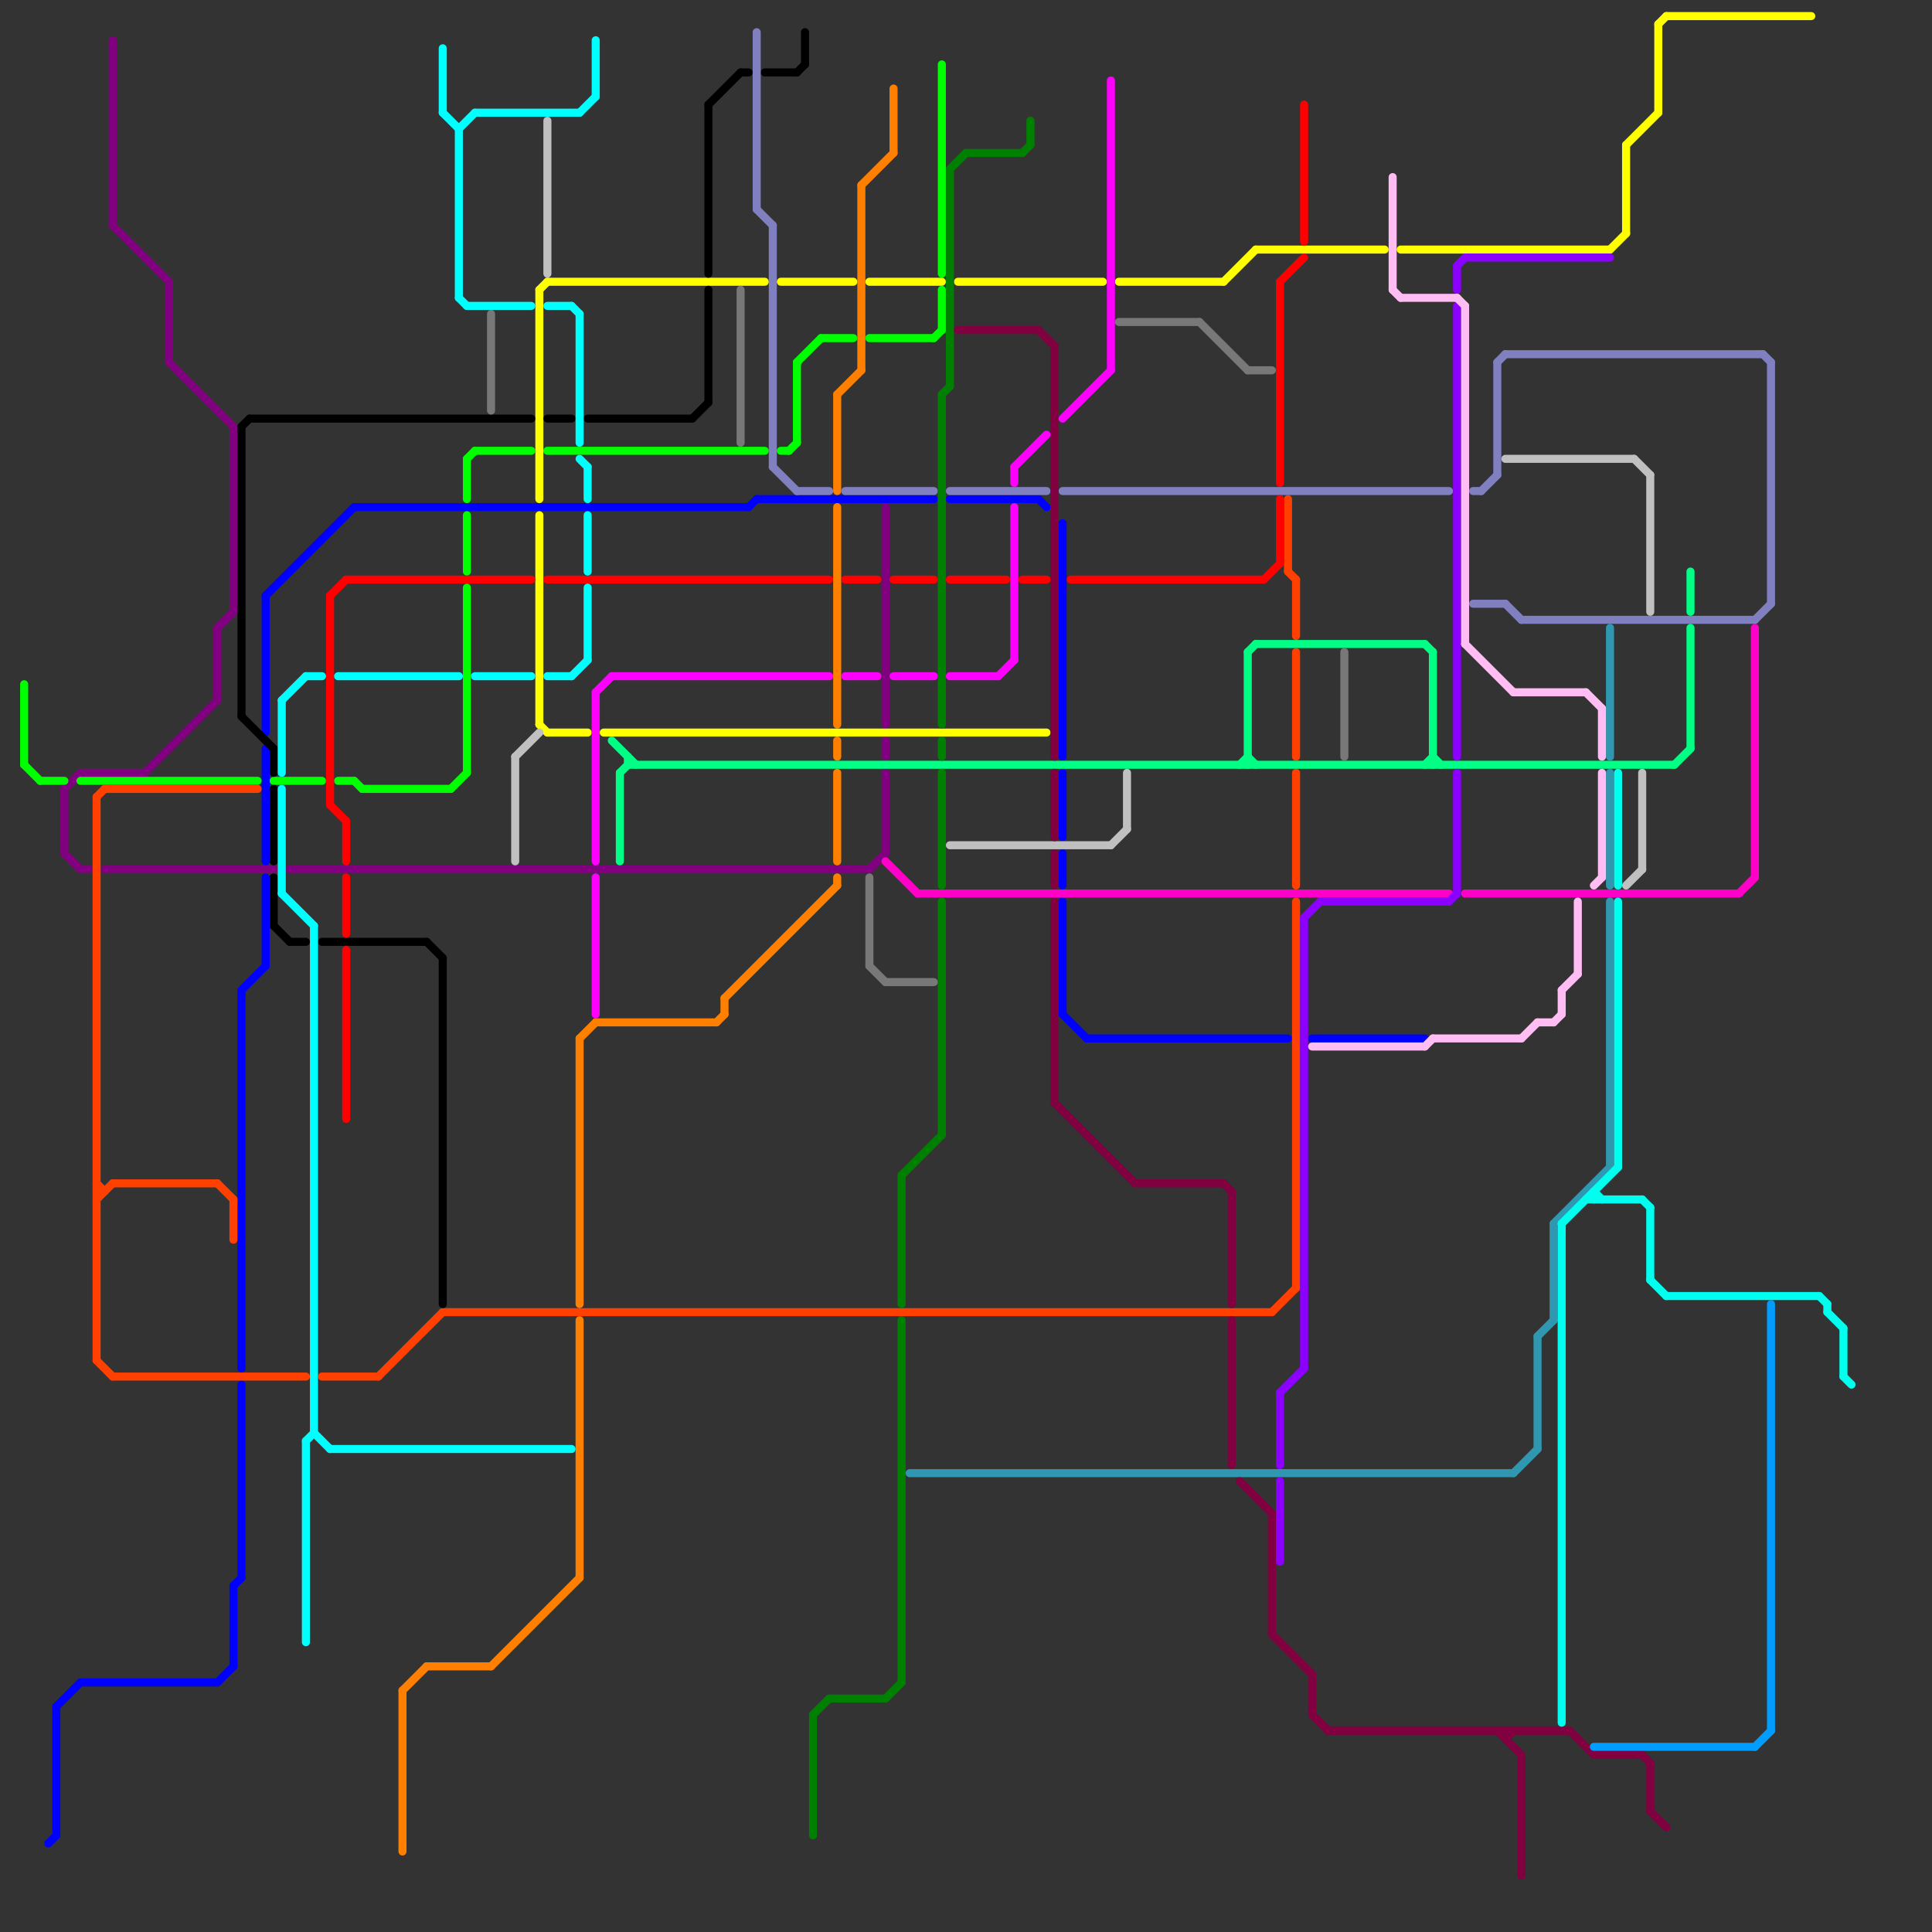
<svg version="1.1" xmlns="http://www.w3.org/2000/svg" viewBox="0 0 240 240">
<rect x="0" y="0" width="240" height="240" fill="#333333" stroke="none"/>
<style>line { stroke-width: 1; fill: none; stroke-linecap: round; stroke-linejoin: round; } .c0 { stroke: #800080 } .c1 { stroke: #0000ff } .c2 { stroke: #00ff00 } .c3 { stroke: #ff8000 } .c4 { stroke: #ff4000 } .c5 { stroke: #ffff00 } .c6 { stroke: #000000 } .c7 { stroke: #8080c0 } .c8 { stroke: #ff0000 } .c9 { stroke: #ff00ff } .c10 { stroke: #00ff84 } .c11 { stroke: #008000 } .c12 { stroke: #787878 } .c13 { stroke: #ff00c8 } .c14 { stroke: #3097b0 } .c15 { stroke: #c0c0c0 } .c16 { stroke: #800040 } .c17 { stroke: #8c00ff } .c18 { stroke: #ffbdf4 } .c19 { stroke: #00ffee } .c20 { stroke: #009dff } .c21 { stroke: #00ffff }</style><line class="c0" x1="8" y1="98" x2="10" y2="96"/><line class="c0" x1="10" y1="96" x2="18" y2="96"/><line class="c0" x1="27" y1="78" x2="29" y2="76"/><line class="c0" x1="110" y1="63" x2="110" y2="90"/><line class="c0" x1="27" y1="78" x2="27" y2="87"/><line class="c0" x1="21" y1="45" x2="29" y2="53"/><line class="c0" x1="10" y1="108" x2="11" y2="108"/><line class="c0" x1="36" y1="108" x2="108" y2="108"/><line class="c0" x1="110" y1="96" x2="110" y2="106"/><line class="c0" x1="8" y1="98" x2="8" y2="106"/><line class="c0" x1="29" y1="53" x2="29" y2="76"/><line class="c0" x1="110" y1="92" x2="110" y2="94"/><line class="c0" x1="8" y1="106" x2="10" y2="108"/><line class="c0" x1="21" y1="35" x2="21" y2="45"/><line class="c0" x1="108" y1="108" x2="110" y2="106"/><line class="c0" x1="13" y1="108" x2="34" y2="108"/><line class="c0" x1="14" y1="28" x2="21" y2="35"/><line class="c0" x1="14" y1="5" x2="14" y2="28"/><line class="c0" x1="18" y1="96" x2="27" y2="87"/><line class="c1" x1="132" y1="96" x2="132" y2="104"/><line class="c1" x1="30" y1="172" x2="30" y2="196"/><line class="c1" x1="132" y1="106" x2="132" y2="110"/><line class="c1" x1="33" y1="74" x2="44" y2="63"/><line class="c1" x1="129" y1="62" x2="130" y2="63"/><line class="c1" x1="30" y1="123" x2="30" y2="170"/><line class="c1" x1="7" y1="212" x2="10" y2="209"/><line class="c1" x1="33" y1="109" x2="33" y2="120"/><line class="c1" x1="30" y1="123" x2="33" y2="120"/><line class="c1" x1="6" y1="229" x2="7" y2="228"/><line class="c1" x1="118" y1="62" x2="129" y2="62"/><line class="c1" x1="7" y1="212" x2="7" y2="228"/><line class="c1" x1="94" y1="62" x2="116" y2="62"/><line class="c1" x1="27" y1="209" x2="29" y2="207"/><line class="c1" x1="132" y1="112" x2="132" y2="126"/><line class="c1" x1="132" y1="65" x2="132" y2="94"/><line class="c1" x1="10" y1="209" x2="27" y2="209"/><line class="c1" x1="33" y1="93" x2="33" y2="107"/><line class="c1" x1="33" y1="74" x2="33" y2="91"/><line class="c1" x1="93" y1="63" x2="94" y2="62"/><line class="c1" x1="132" y1="126" x2="135" y2="129"/><line class="c1" x1="163" y1="129" x2="177" y2="129"/><line class="c1" x1="44" y1="63" x2="93" y2="63"/><line class="c1" x1="29" y1="197" x2="30" y2="196"/><line class="c1" x1="29" y1="197" x2="29" y2="207"/><line class="c1" x1="135" y1="129" x2="160" y2="129"/><line class="c2" x1="97" y1="56" x2="98" y2="56"/><line class="c2" x1="10" y1="97" x2="32" y2="97"/><line class="c2" x1="116" y1="42" x2="117" y2="41"/><line class="c2" x1="117" y1="8" x2="117" y2="34"/><line class="c2" x1="58" y1="73" x2="58" y2="96"/><line class="c2" x1="3" y1="95" x2="5" y2="97"/><line class="c2" x1="42" y1="97" x2="44" y2="97"/><line class="c2" x1="59" y1="56" x2="66" y2="56"/><line class="c2" x1="117" y1="36" x2="117" y2="41"/><line class="c2" x1="44" y1="97" x2="45" y2="98"/><line class="c2" x1="108" y1="42" x2="116" y2="42"/><line class="c2" x1="3" y1="85" x2="3" y2="95"/><line class="c2" x1="58" y1="57" x2="58" y2="62"/><line class="c2" x1="99" y1="45" x2="102" y2="42"/><line class="c2" x1="34" y1="97" x2="40" y2="97"/><line class="c2" x1="102" y1="42" x2="106" y2="42"/><line class="c2" x1="5" y1="97" x2="8" y2="97"/><line class="c2" x1="99" y1="45" x2="99" y2="55"/><line class="c2" x1="68" y1="56" x2="95" y2="56"/><line class="c2" x1="98" y1="56" x2="99" y2="55"/><line class="c2" x1="45" y1="98" x2="56" y2="98"/><line class="c2" x1="56" y1="98" x2="58" y2="96"/><line class="c2" x1="58" y1="57" x2="59" y2="56"/><line class="c2" x1="58" y1="64" x2="58" y2="71"/><line class="c3" x1="104" y1="49" x2="104" y2="61"/><line class="c3" x1="61" y1="207" x2="72" y2="196"/><line class="c3" x1="50" y1="210" x2="53" y2="207"/><line class="c3" x1="111" y1="11" x2="111" y2="19"/><line class="c3" x1="72" y1="129" x2="74" y2="127"/><line class="c3" x1="74" y1="127" x2="89" y2="127"/><line class="c3" x1="104" y1="109" x2="104" y2="110"/><line class="c3" x1="53" y1="207" x2="61" y2="207"/><line class="c3" x1="104" y1="96" x2="104" y2="107"/><line class="c3" x1="104" y1="49" x2="107" y2="46"/><line class="c3" x1="107" y1="23" x2="107" y2="46"/><line class="c3" x1="72" y1="129" x2="72" y2="162"/><line class="c3" x1="107" y1="23" x2="111" y2="19"/><line class="c3" x1="104" y1="63" x2="104" y2="90"/><line class="c3" x1="50" y1="210" x2="50" y2="230"/><line class="c3" x1="72" y1="164" x2="72" y2="196"/><line class="c3" x1="90" y1="124" x2="104" y2="110"/><line class="c3" x1="89" y1="127" x2="90" y2="126"/><line class="c3" x1="90" y1="124" x2="90" y2="126"/><line class="c3" x1="104" y1="92" x2="104" y2="94"/><line class="c4" x1="161" y1="96" x2="161" y2="110"/><line class="c4" x1="158" y1="163" x2="161" y2="160"/><line class="c4" x1="55" y1="163" x2="158" y2="163"/><line class="c4" x1="12" y1="148" x2="13" y2="148"/><line class="c4" x1="161" y1="81" x2="161" y2="94"/><line class="c4" x1="27" y1="147" x2="29" y2="149"/><line class="c4" x1="160" y1="71" x2="161" y2="72"/><line class="c4" x1="12" y1="169" x2="14" y2="171"/><line class="c4" x1="160" y1="62" x2="160" y2="71"/><line class="c4" x1="47" y1="171" x2="55" y2="163"/><line class="c4" x1="29" y1="149" x2="29" y2="154"/><line class="c4" x1="12" y1="99" x2="13" y2="98"/><line class="c4" x1="14" y1="147" x2="27" y2="147"/><line class="c4" x1="12" y1="147" x2="13" y2="148"/><line class="c4" x1="12" y1="99" x2="12" y2="169"/><line class="c4" x1="161" y1="112" x2="161" y2="160"/><line class="c4" x1="13" y1="98" x2="32" y2="98"/><line class="c4" x1="14" y1="171" x2="38" y2="171"/><line class="c4" x1="40" y1="171" x2="47" y2="171"/><line class="c4" x1="161" y1="72" x2="161" y2="79"/><line class="c4" x1="12" y1="149" x2="14" y2="147"/><line class="c5" x1="67" y1="36" x2="67" y2="62"/><line class="c5" x1="75" y1="91" x2="130" y2="91"/><line class="c5" x1="119" y1="35" x2="137" y2="35"/><line class="c5" x1="68" y1="91" x2="73" y2="91"/><line class="c5" x1="206" y1="3" x2="207" y2="2"/><line class="c5" x1="67" y1="36" x2="68" y2="35"/><line class="c5" x1="200" y1="31" x2="202" y2="29"/><line class="c5" x1="108" y1="35" x2="117" y2="35"/><line class="c5" x1="156" y1="31" x2="172" y2="31"/><line class="c5" x1="202" y1="18" x2="202" y2="29"/><line class="c5" x1="174" y1="31" x2="200" y2="31"/><line class="c5" x1="152" y1="35" x2="156" y2="31"/><line class="c5" x1="68" y1="35" x2="95" y2="35"/><line class="c5" x1="202" y1="18" x2="206" y2="14"/><line class="c5" x1="67" y1="90" x2="68" y2="91"/><line class="c5" x1="67" y1="64" x2="67" y2="90"/><line class="c5" x1="97" y1="35" x2="106" y2="35"/><line class="c5" x1="207" y1="2" x2="225" y2="2"/><line class="c5" x1="139" y1="35" x2="152" y2="35"/><line class="c5" x1="206" y1="3" x2="206" y2="14"/><line class="c6" x1="31" y1="52" x2="66" y2="52"/><line class="c6" x1="100" y1="4" x2="100" y2="8"/><line class="c6" x1="30" y1="53" x2="30" y2="89"/><line class="c6" x1="55" y1="119" x2="55" y2="162"/><line class="c6" x1="88" y1="13" x2="92" y2="9"/><line class="c6" x1="40" y1="117" x2="53" y2="117"/><line class="c6" x1="68" y1="52" x2="71" y2="52"/><line class="c6" x1="99" y1="9" x2="100" y2="8"/><line class="c6" x1="73" y1="52" x2="86" y2="52"/><line class="c6" x1="53" y1="117" x2="55" y2="119"/><line class="c6" x1="36" y1="117" x2="38" y2="117"/><line class="c6" x1="34" y1="115" x2="36" y2="117"/><line class="c6" x1="34" y1="109" x2="34" y2="115"/><line class="c6" x1="92" y1="9" x2="93" y2="9"/><line class="c6" x1="88" y1="36" x2="88" y2="50"/><line class="c6" x1="34" y1="98" x2="34" y2="107"/><line class="c6" x1="86" y1="52" x2="88" y2="50"/><line class="c6" x1="30" y1="89" x2="34" y2="93"/><line class="c6" x1="95" y1="9" x2="99" y2="9"/><line class="c6" x1="34" y1="93" x2="34" y2="96"/><line class="c6" x1="88" y1="13" x2="88" y2="34"/><line class="c6" x1="30" y1="53" x2="31" y2="52"/><line class="c7" x1="96" y1="28" x2="96" y2="58"/><line class="c7" x1="186" y1="45" x2="187" y2="44"/><line class="c7" x1="94" y1="4" x2="94" y2="26"/><line class="c7" x1="218" y1="77" x2="220" y2="75"/><line class="c7" x1="96" y1="58" x2="99" y2="61"/><line class="c7" x1="187" y1="44" x2="219" y2="44"/><line class="c7" x1="220" y1="45" x2="220" y2="75"/><line class="c7" x1="118" y1="61" x2="130" y2="61"/><line class="c7" x1="105" y1="61" x2="116" y2="61"/><line class="c7" x1="189" y1="77" x2="218" y2="77"/><line class="c7" x1="183" y1="61" x2="184" y2="61"/><line class="c7" x1="219" y1="44" x2="220" y2="45"/><line class="c7" x1="186" y1="45" x2="186" y2="59"/><line class="c7" x1="184" y1="61" x2="186" y2="59"/><line class="c7" x1="94" y1="26" x2="96" y2="28"/><line class="c7" x1="187" y1="75" x2="189" y2="77"/><line class="c7" x1="132" y1="61" x2="180" y2="61"/><line class="c7" x1="183" y1="75" x2="187" y2="75"/><line class="c7" x1="99" y1="61" x2="103" y2="61"/><line class="c8" x1="162" y1="13" x2="162" y2="30"/><line class="c8" x1="43" y1="102" x2="43" y2="107"/><line class="c8" x1="133" y1="72" x2="157" y2="72"/><line class="c8" x1="111" y1="72" x2="116" y2="72"/><line class="c8" x1="41" y1="74" x2="41" y2="100"/><line class="c8" x1="159" y1="35" x2="159" y2="60"/><line class="c8" x1="118" y1="72" x2="125" y2="72"/><line class="c8" x1="159" y1="62" x2="159" y2="70"/><line class="c8" x1="157" y1="72" x2="159" y2="70"/><line class="c8" x1="41" y1="100" x2="43" y2="102"/><line class="c8" x1="43" y1="109" x2="43" y2="116"/><line class="c8" x1="127" y1="72" x2="130" y2="72"/><line class="c8" x1="105" y1="72" x2="109" y2="72"/><line class="c8" x1="41" y1="74" x2="43" y2="72"/><line class="c8" x1="68" y1="72" x2="103" y2="72"/><line class="c8" x1="43" y1="72" x2="66" y2="72"/><line class="c8" x1="43" y1="118" x2="43" y2="139"/><line class="c8" x1="159" y1="35" x2="162" y2="32"/><line class="c9" x1="118" y1="84" x2="124" y2="84"/><line class="c9" x1="132" y1="52" x2="138" y2="46"/><line class="c9" x1="74" y1="86" x2="76" y2="84"/><line class="c9" x1="111" y1="84" x2="116" y2="84"/><line class="c9" x1="74" y1="86" x2="74" y2="107"/><line class="c9" x1="74" y1="109" x2="74" y2="126"/><line class="c9" x1="126" y1="58" x2="130" y2="54"/><line class="c9" x1="105" y1="84" x2="109" y2="84"/><line class="c9" x1="126" y1="63" x2="126" y2="82"/><line class="c9" x1="138" y1="10" x2="138" y2="46"/><line class="c9" x1="126" y1="58" x2="126" y2="60"/><line class="c9" x1="124" y1="84" x2="126" y2="82"/><line class="c9" x1="76" y1="84" x2="103" y2="84"/><line class="c10" x1="210" y1="71" x2="210" y2="76"/><line class="c10" x1="178" y1="81" x2="178" y2="95"/><line class="c10" x1="77" y1="96" x2="77" y2="107"/><line class="c10" x1="77" y1="96" x2="78" y2="95"/><line class="c10" x1="154" y1="95" x2="155" y2="94"/><line class="c10" x1="155" y1="81" x2="156" y2="80"/><line class="c10" x1="78" y1="94" x2="78" y2="95"/><line class="c10" x1="178" y1="94" x2="179" y2="95"/><line class="c10" x1="78" y1="95" x2="208" y2="95"/><line class="c10" x1="155" y1="81" x2="155" y2="95"/><line class="c10" x1="208" y1="95" x2="210" y2="93"/><line class="c10" x1="76" y1="92" x2="79" y2="95"/><line class="c10" x1="177" y1="95" x2="178" y2="94"/><line class="c10" x1="156" y1="80" x2="177" y2="80"/><line class="c10" x1="155" y1="94" x2="156" y2="95"/><line class="c10" x1="177" y1="80" x2="178" y2="81"/><line class="c10" x1="210" y1="78" x2="210" y2="93"/><line class="c11" x1="117" y1="49" x2="118" y2="48"/><line class="c11" x1="117" y1="92" x2="117" y2="94"/><line class="c11" x1="128" y1="15" x2="128" y2="18"/><line class="c11" x1="112" y1="146" x2="112" y2="162"/><line class="c11" x1="103" y1="211" x2="110" y2="211"/><line class="c11" x1="118" y1="21" x2="118" y2="48"/><line class="c11" x1="101" y1="213" x2="101" y2="228"/><line class="c11" x1="112" y1="164" x2="112" y2="209"/><line class="c11" x1="117" y1="96" x2="117" y2="110"/><line class="c11" x1="118" y1="21" x2="120" y2="19"/><line class="c11" x1="127" y1="19" x2="128" y2="18"/><line class="c11" x1="110" y1="211" x2="112" y2="209"/><line class="c11" x1="101" y1="213" x2="103" y2="211"/><line class="c11" x1="120" y1="19" x2="127" y2="19"/><line class="c11" x1="112" y1="146" x2="117" y2="141"/><line class="c11" x1="117" y1="49" x2="117" y2="90"/><line class="c11" x1="117" y1="112" x2="117" y2="141"/><line class="c12" x1="108" y1="120" x2="110" y2="122"/><line class="c12" x1="149" y1="40" x2="155" y2="46"/><line class="c12" x1="155" y1="46" x2="158" y2="46"/><line class="c12" x1="110" y1="122" x2="116" y2="122"/><line class="c12" x1="92" y1="36" x2="92" y2="55"/><line class="c12" x1="61" y1="39" x2="61" y2="51"/><line class="c12" x1="167" y1="81" x2="167" y2="94"/><line class="c12" x1="108" y1="109" x2="108" y2="120"/><line class="c12" x1="139" y1="40" x2="149" y2="40"/><line class="c13" x1="218" y1="78" x2="218" y2="109"/><line class="c13" x1="114" y1="111" x2="180" y2="111"/><line class="c13" x1="110" y1="107" x2="114" y2="111"/><line class="c13" x1="182" y1="111" x2="216" y2="111"/><line class="c13" x1="216" y1="111" x2="218" y2="109"/><line class="c14" x1="191" y1="166" x2="193" y2="164"/><line class="c14" x1="113" y1="183" x2="188" y2="183"/><line class="c14" x1="188" y1="183" x2="191" y2="180"/><line class="c14" x1="200" y1="96" x2="200" y2="110"/><line class="c14" x1="200" y1="112" x2="200" y2="145"/><line class="c14" x1="200" y1="78" x2="200" y2="94"/><line class="c14" x1="193" y1="152" x2="193" y2="164"/><line class="c14" x1="193" y1="152" x2="200" y2="145"/><line class="c14" x1="191" y1="166" x2="191" y2="180"/><line class="c15" x1="187" y1="57" x2="203" y2="57"/><line class="c15" x1="202" y1="110" x2="204" y2="108"/><line class="c15" x1="204" y1="96" x2="204" y2="108"/><line class="c15" x1="205" y1="59" x2="205" y2="76"/><line class="c15" x1="140" y1="96" x2="140" y2="103"/><line class="c15" x1="203" y1="57" x2="205" y2="59"/><line class="c15" x1="118" y1="105" x2="138" y2="105"/><line class="c15" x1="64" y1="94" x2="67" y2="91"/><line class="c15" x1="68" y1="15" x2="68" y2="34"/><line class="c15" x1="64" y1="94" x2="64" y2="107"/><line class="c15" x1="138" y1="105" x2="140" y2="103"/><line class="c16" x1="158" y1="203" x2="163" y2="208"/><line class="c16" x1="153" y1="164" x2="153" y2="182"/><line class="c16" x1="205" y1="225" x2="207" y2="227"/><line class="c16" x1="131" y1="137" x2="141" y2="147"/><line class="c16" x1="131" y1="112" x2="131" y2="137"/><line class="c16" x1="163" y1="208" x2="163" y2="213"/><line class="c16" x1="189" y1="218" x2="189" y2="233"/><line class="c16" x1="186" y1="215" x2="189" y2="218"/><line class="c16" x1="153" y1="148" x2="153" y2="162"/><line class="c16" x1="195" y1="215" x2="198" y2="218"/><line class="c16" x1="131" y1="43" x2="131" y2="94"/><line class="c16" x1="141" y1="147" x2="152" y2="147"/><line class="c16" x1="187" y1="216" x2="188" y2="215"/><line class="c16" x1="198" y1="218" x2="204" y2="218"/><line class="c16" x1="158" y1="188" x2="158" y2="203"/><line class="c16" x1="187" y1="215" x2="187" y2="216"/><line class="c16" x1="163" y1="213" x2="165" y2="215"/><line class="c16" x1="204" y1="218" x2="205" y2="219"/><line class="c16" x1="205" y1="219" x2="205" y2="225"/><line class="c16" x1="131" y1="106" x2="131" y2="110"/><line class="c16" x1="129" y1="41" x2="131" y2="43"/><line class="c16" x1="131" y1="96" x2="131" y2="104"/><line class="c16" x1="119" y1="41" x2="129" y2="41"/><line class="c16" x1="165" y1="215" x2="195" y2="215"/><line class="c16" x1="154" y1="184" x2="158" y2="188"/><line class="c16" x1="152" y1="147" x2="153" y2="148"/><line class="c17" x1="182" y1="32" x2="200" y2="32"/><line class="c17" x1="181" y1="33" x2="182" y2="32"/><line class="c17" x1="159" y1="184" x2="159" y2="194"/><line class="c17" x1="181" y1="38" x2="181" y2="94"/><line class="c17" x1="164" y1="112" x2="180" y2="112"/><line class="c17" x1="159" y1="173" x2="162" y2="170"/><line class="c17" x1="159" y1="173" x2="159" y2="182"/><line class="c17" x1="181" y1="96" x2="181" y2="111"/><line class="c17" x1="162" y1="114" x2="164" y2="112"/><line class="c17" x1="181" y1="33" x2="181" y2="36"/><line class="c17" x1="162" y1="114" x2="162" y2="170"/><line class="c17" x1="180" y1="112" x2="181" y2="111"/><line class="c18" x1="196" y1="112" x2="196" y2="121"/><line class="c18" x1="188" y1="86" x2="197" y2="86"/><line class="c18" x1="197" y1="86" x2="199" y2="88"/><line class="c18" x1="194" y1="123" x2="194" y2="126"/><line class="c18" x1="173" y1="22" x2="173" y2="36"/><line class="c18" x1="198" y1="110" x2="199" y2="109"/><line class="c18" x1="177" y1="130" x2="178" y2="129"/><line class="c18" x1="182" y1="80" x2="188" y2="86"/><line class="c18" x1="189" y1="129" x2="191" y2="127"/><line class="c18" x1="199" y1="88" x2="199" y2="94"/><line class="c18" x1="178" y1="129" x2="189" y2="129"/><line class="c18" x1="173" y1="36" x2="174" y2="37"/><line class="c18" x1="181" y1="37" x2="182" y2="38"/><line class="c18" x1="182" y1="38" x2="182" y2="80"/><line class="c18" x1="199" y1="96" x2="199" y2="109"/><line class="c18" x1="163" y1="130" x2="177" y2="130"/><line class="c18" x1="191" y1="127" x2="193" y2="127"/><line class="c18" x1="174" y1="37" x2="181" y2="37"/><line class="c18" x1="193" y1="127" x2="194" y2="126"/><line class="c18" x1="194" y1="123" x2="196" y2="121"/><line class="c19" x1="197" y1="149" x2="204" y2="149"/><line class="c19" x1="201" y1="112" x2="201" y2="145"/><line class="c19" x1="198" y1="148" x2="198" y2="149"/><line class="c19" x1="198" y1="148" x2="199" y2="149"/><line class="c19" x1="226" y1="161" x2="227" y2="162"/><line class="c19" x1="227" y1="163" x2="229" y2="165"/><line class="c19" x1="229" y1="171" x2="230" y2="172"/><line class="c19" x1="229" y1="165" x2="229" y2="171"/><line class="c19" x1="227" y1="162" x2="227" y2="163"/><line class="c19" x1="194" y1="152" x2="194" y2="214"/><line class="c19" x1="205" y1="159" x2="207" y2="161"/><line class="c19" x1="207" y1="161" x2="226" y2="161"/><line class="c19" x1="205" y1="150" x2="205" y2="159"/><line class="c19" x1="194" y1="152" x2="201" y2="145"/><line class="c19" x1="204" y1="149" x2="205" y2="150"/><line class="c19" x1="201" y1="96" x2="201" y2="110"/><line class="c20" x1="198" y1="217" x2="218" y2="217"/><line class="c20" x1="220" y1="162" x2="220" y2="215"/><line class="c20" x1="218" y1="217" x2="220" y2="215"/><line class="c21" x1="68" y1="84" x2="71" y2="84"/><line class="c21" x1="39" y1="178" x2="41" y2="180"/><line class="c21" x1="71" y1="38" x2="72" y2="39"/><line class="c21" x1="41" y1="180" x2="71" y2="180"/><line class="c21" x1="35" y1="87" x2="38" y2="84"/><line class="c21" x1="57" y1="16" x2="57" y2="37"/><line class="c21" x1="73" y1="64" x2="73" y2="71"/><line class="c21" x1="72" y1="39" x2="72" y2="55"/><line class="c21" x1="59" y1="14" x2="72" y2="14"/><line class="c21" x1="38" y1="84" x2="40" y2="84"/><line class="c21" x1="42" y1="84" x2="57" y2="84"/><line class="c21" x1="59" y1="84" x2="66" y2="84"/><line class="c21" x1="72" y1="14" x2="74" y2="12"/><line class="c21" x1="38" y1="179" x2="38" y2="204"/><line class="c21" x1="38" y1="179" x2="39" y2="178"/><line class="c21" x1="68" y1="38" x2="71" y2="38"/><line class="c21" x1="58" y1="38" x2="66" y2="38"/><line class="c21" x1="74" y1="5" x2="74" y2="12"/><line class="c21" x1="57" y1="37" x2="58" y2="38"/><line class="c21" x1="57" y1="16" x2="59" y2="14"/><line class="c21" x1="35" y1="98" x2="35" y2="111"/><line class="c21" x1="35" y1="87" x2="35" y2="96"/><line class="c21" x1="35" y1="111" x2="39" y2="115"/><line class="c21" x1="55" y1="14" x2="57" y2="16"/><line class="c21" x1="73" y1="73" x2="73" y2="82"/><line class="c21" x1="39" y1="115" x2="39" y2="178"/><line class="c21" x1="73" y1="58" x2="73" y2="62"/><line class="c21" x1="72" y1="57" x2="73" y2="58"/><line class="c21" x1="55" y1="6" x2="55" y2="14"/><line class="c21" x1="71" y1="84" x2="73" y2="82"/>


</svg>

